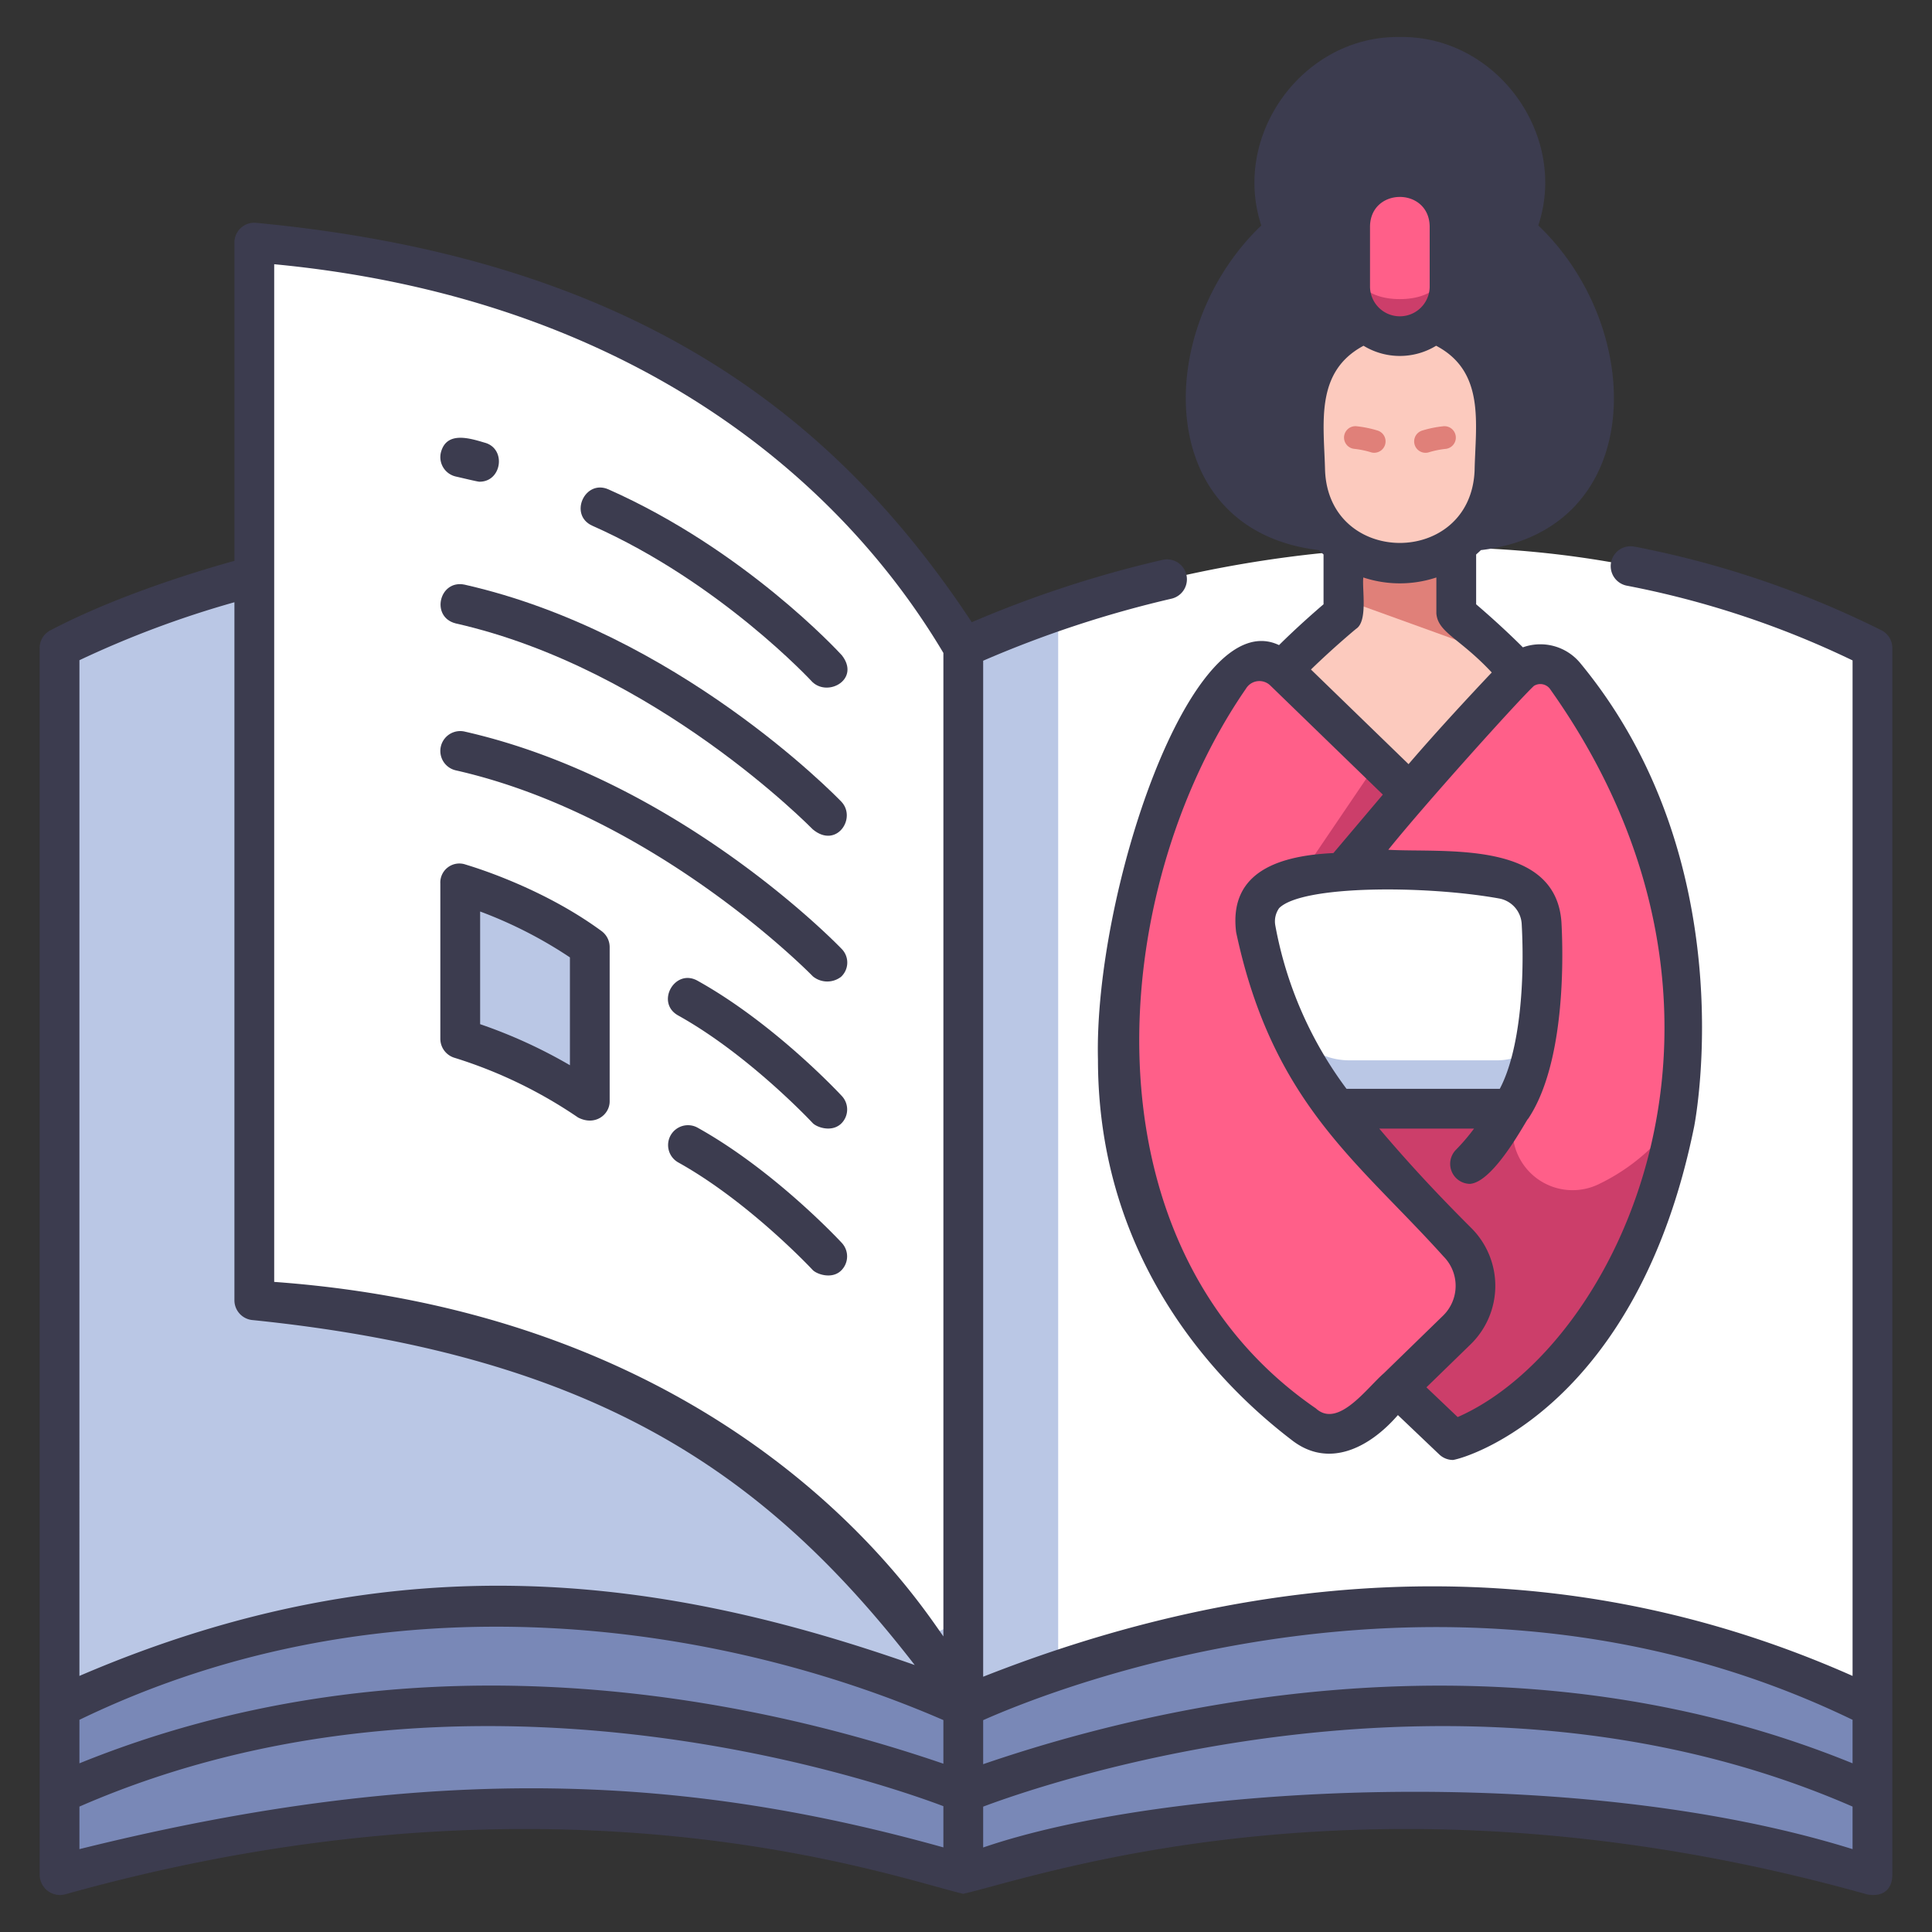 <svg id="icon" height="512" viewBox="0 0 340 340" width="512" xmlns="http://www.w3.org/2000/svg"><rect x="0" y="0" width="340" height="340" fill="#333333" stroke="none"/><path d="m169.522 300.481c6.132-71.921 9.628-139.643 0-186.438 0 0-75.543-38.014-153.33-2.724a9.811 9.811 0 0 0 -5.714 8.949v180.213z" fill="#bac7e5"/><path d="m169.522 300.481c4.806-78.156 9.409-159.968 16.7-193.06 26.728-9.033 81.8-21.394 137.584 3.9a9.812 9.812 0 0 1 5.715 8.95v180.21z" fill="#fff"/><path d="m186.223 107.422a147.159 147.159 0 0 0 -16.7 6.621v186.438h16.7z" fill="#bac7e5"/><path d="m160.691 296.672c-22.8-8.929-86.357-28.133-150.213 3.809v29.533c72.871-20.689 129.92-8.668 150.624-2.724a30.692 30.692 0 0 0 16.858.026c20.877-5.935 78.585-18.021 151.562 2.7v-29.535c-63.934-31.981-128.178-12.691-151.154-3.781a24.327 24.327 0 0 1 -17.677-.028z" fill="#7988b7"/><path d="m158.4 285.178c-15.579-18.268-48.416-47.346-104.038-55.229a11.12 11.12 0 0 1 -9.608-10.986v-167.177a8.262 8.262 0 0 1 9.206-8.214c86 10.117 115.561 70.471 115.561 70.471v167.013a6.321 6.321 0 0 1 -11.121 4.122z" fill="#fff"/><path d="m80.992 182.8a83.521 83.521 0 0 1 22.8 11.031v-27.152a81.236 81.236 0 0 0 -22.8-11.162z" fill="#bac7e5"/><path d="m256.276 107.966v-14h-19.855v14s-10.1 8.337-15.031 14.905l24.959 20.4 24.958-20.4c-4.926-6.571-15.031-14.905-15.031-14.905z" fill="#fccabe"/><path d="m275.423 119.4a5.638 5.638 0 0 0 -7.786-.89s-11.932 12.377-19.5 21.551l-22.089-21.42a6.331 6.331 0 0 0 -9.678 1.041c-6.984 10.464-19.652 34.02-19.652 67.218 0 35.692 22.367 56.3 32.717 64.194 2.655 2.025 6.564 2.792 10.952-1.025l5.591-5.439 9.723 9.256s30.038-8.97 39.008-55.873c.004.001 8.646-44.767-19.286-78.613z" fill="#ff5f89"/><path d="m256.276 112.627v-18.666h-19.855v11.491z" fill="#e08079"/><circle cx="246.349" cy="32.058" fill="#3c3c4f" r="22.045"/><path d="m280.521 69.557c-1.238-12.957-7.329-34.551-34.172-34.551s-32.934 21.594-34.173 34.551a21.375 21.375 0 0 0 15.2 22.638 58.527 58.527 0 0 0 18.972 1.766 58.522 58.522 0 0 0 18.972-1.761 21.375 21.375 0 0 0 15.201-22.643z" fill="#3c3c4f"/><path d="m246.349 99.171a16.661 16.661 0 0 1 -16.656-16.243l-.248-9.87a16.909 16.909 0 0 1 16.9-17.334 16.909 16.909 0 0 1 16.9 17.334l-.248 9.87a16.662 16.662 0 0 1 -16.648 16.243z" fill="#fccabe"/><path d="m237.6 46.7v-6.87a8.749 8.749 0 0 1 8.749-8.749 8.749 8.749 0 0 1 8.748 8.749v6.87s0 9.023-8.748 9.023-8.749-9.023-8.749-9.023z" fill="#ff5f89"/><path d="m255.705 253.887s30.038-8.97 39.008-55.873c0 0 .069-.362.174-1.033a35.392 35.392 0 0 1 -13.6 11.445 10.559 10.559 0 0 1 -14.83-11.906q.452-1.97 1.018-4.164l-32.185 2.755 18.517 20.037a13.285 13.285 0 0 1 2.571 14.092 47.214 47.214 0 0 1 -10.4 15.391z" fill="#cc3e6a"/><path d="m248.141 140.062-5.881-5.702-15.413 22.729h6.539z" fill="#cc3e6a"/><path d="m227.206 154.665c8.206-1.39 22.494-2.859 37.393.038a8.341 8.341 0 0 1 6.693 7.745 91.005 91.005 0 0 1 -1.292 21.907s-2.8 6.366-20.477 6.366-22.964-9.707-22.964-9.707a71.3 71.3 0 0 1 -5.576-17.567 7.6 7.6 0 0 1 6.223-8.782z" fill="#fff"/><path d="m246.349 59.165a8.749 8.749 0 0 0 8.748-8.749v-3.716s-.767 5.938-8.748 5.938-8.749-5.938-8.749-5.938v3.715a8.749 8.749 0 0 0 8.749 8.75z" fill="#cc3e6a"/><path d="m235.29 195.111h27.742a4.89 4.89 0 0 0 4.443-2.755 36.226 36.226 0 0 0 2.515-8 10.758 10.758 0 0 1 -6.732 2.247h-25.764c-4.648 0-8.271-2.559-10.934-5.587a63.417 63.417 0 0 0 8.73 14.095z" fill="#bac7e5"/><path d="m241.834 79.683a1.976 1.976 0 0 1 -.607-.1 15.951 15.951 0 0 0 -2.9-.592 2 2 0 0 1 .354-3.984 19.618 19.618 0 0 1 3.762.765 2 2 0 0 1 -.606 3.906z" fill="#e08079"/><path d="m250.863 79.683a2 2 0 0 1 -.6-3.906 19.618 19.618 0 0 1 3.762-.765 2 2 0 0 1 .351 3.988 15.774 15.774 0 0 0 -2.906.592 1.971 1.971 0 0 1 -.607.091z" fill="#e08079"/><g fill="#3c3c4f"><path d="m105.871 163.86c-10.742-7.9-23.394-11.538-23.921-11.709a3.352 3.352 0 0 0 -4.458 3.366v27.283a3.5 3.5 0 0 0 2.5 3.356 81.4 81.4 0 0 1 21.738 10.505c3.006 1.558 5.561-.513 5.561-2.829v-27.153a3.5 3.5 0 0 0 -1.42-2.819zm-5.575 23.6a87.86 87.86 0 0 0 -15.8-7.221v-19.829a76.582 76.582 0 0 1 15.8 8.075z"/><path d="m80.219 83.861c1.088.246 3.838.911 4.134.911 3.991.049 4.814-5.888.889-6.885-2.733-.818-6.721-2.015-7.663 1.788a3.5 3.5 0 0 0 2.64 4.186z"/><path d="m104.236 92.519c22.528 9.994 38.595 27.354 38.754 27.528 2.85 2.641 8.423-.564 5.164-4.726-.689-.754-17.169-18.594-41.079-29.2-4.175-1.831-7.025 4.517-2.839 6.398z"/><path d="m80.219 109.716c35.23 7.981 62.544 35.987 62.833 36.251 4.13 3.436 7.735-1.942 5.04-4.857-1.166-1.212-29.009-29.767-66.326-38.221-4.484-.936-6.034 5.724-1.547 6.827z"/><path d="m80.219 135.571c35.23 7.981 62.561 35.969 62.833 36.251a3.99 3.99 0 0 0 4.948.09 3.419 3.419 0 0 0 .092-4.947c-1.166-1.212-29.009-29.767-66.326-38.221a3.5 3.5 0 1 0 -1.547 6.827z"/><path d="m122.73 172.578c-4-2.2-7.4 3.87-3.4 6.118 12.46 6.929 23.568 18.813 23.678 18.932.69.743 3.26 1.675 4.946.184a3.469 3.469 0 0 0 .186-4.944c-.484-.52-11.956-12.809-25.41-20.29z"/><path d="m147.952 223.667a3.487 3.487 0 0 0 .186-4.944c-.482-.52-11.954-12.809-25.409-20.29a3.5 3.5 0 0 0 -3.4 6.118c12.46 6.928 23.568 18.813 23.678 18.932.693.743 3.308 1.676 4.945.184z"/><path d="m331.106 110.921a168.674 168.674 0 0 0 -43.49-14.728 3.5 3.5 0 1 0 -1.31 6.879 161.834 161.834 0 0 1 39.716 13.15v178.713c-56.72-25.19-111-16.435-153 .141v-178.8a193.225 193.225 0 0 1 33.154-10.92 3.5 3.5 0 0 0 -1.608-6.823 198.024 198.024 0 0 0 -33.552 10.967c-24.384-36.934-60.052-64.062-126.009-70.291a3.486 3.486 0 0 0 -3.753 3.491v56c-5.922 1.636-20.582 6.014-32.444 12.261a3.473 3.473 0 0 0 -1.832 3.078v215.851a3.585 3.585 0 0 0 4.456 3.49c86.527-24.219 145.254-3.147 158.065-.1 12.951-2.916 72.478-24.2 159.067.1 2.867.532 4.456-.931 4.456-3.47v-215.867a3.491 3.491 0 0 0 -1.916-3.122zm-317.128 5.264a174.619 174.619 0 0 1 27.276-10.2v122.84a3.5 3.5 0 0 0 3.249 3.491c61.3 6.276 90.942 27.763 116.473 60.7-43.463-15.262-90.383-22.419-147 1.919zm152.044 208.926c-44.022-12.282-88.592-15.479-152.044.306v-7.486c67.98-29.652 141.1-4.208 152.044-.072zm0-14.728c-40.945-14.008-97.511-22.174-152.044-.067v-7.656c54.679-26.459 113.444-16.716 152.044.047zm0-22.4c-4.548-6.351-36.4-56.488-117.768-62.39v-179.093c59.8 5.692 98.087 35.323 117.768 68.407zm160 37.433c-49.289-15.351-120.8-11.326-153-.288v-7.188c10.3-3.885 84.571-29.854 153-.009zm0-15.1c-54.437-22.179-112.194-13.839-153 .153v-7.749c12.5-5.553 83.087-33.867 153-.06z"/><path d="m227.316 253.421c6.429 5.035 13.6 1.48 18.692-4.39l7.284 6.934a3.5 3.5 0 0 0 2.414.965c2.757-.422 32.493-9.572 42.444-58.709.365-1.894 8.625-46.787-20.027-81.5a9.1 9.1 0 0 0 -10.123-2.8c-3.224-3.223-6.485-6.088-8.224-7.575v-8.767c.283-.251.567-.5.835-.768 29.208-3.462 29.305-38.811 10.105-57.138 5.31-16.033-7.452-33.437-24.368-33.159-16.926-.278-29.664 17.134-24.381 33.171-19.178 18.315-19.087 53.67 10.118 57.124.269.268.553.518.836.77v8.762c-1.668 1.427-4.74 4.124-7.835 7.188-15.616-7.424-32.565 44.015-31.865 72.914.001 35.643 21.362 57.262 34.095 66.978zm45.407-132.249c40.583 57.049 12.062 115.793-16.195 128.209l-5.5-5.235 7.827-7.615a14.368 14.368 0 0 0 .109-20.381c-6.11-6.092-11.11-11.484-16.239-17.539h16.683a35.612 35.612 0 0 1 -3.208 3.756 3.524 3.524 0 0 0 2.475 5.975c4.357-.305 10.221-11.819 10.246-11.441 6.66-9.94 6.176-29 5.865-34.635-1.032-14.52-20.712-12.156-30.472-12.719 6.289-7.832 22.756-26.148 25.623-28.835a2.126 2.126 0 0 1 2.786.46zm-8.8 36.965a4.834 4.834 0 0 1 3.872 4.514c.539 9.763-.236 22.106-3.856 28.96h-26.977a68.637 68.637 0 0 1 -12.533-28.772 4.012 4.012 0 0 1 .683-3.028c4.104-4.081 25.943-4.011 38.813-1.674zm-30.734-75.3c-.178-8.169-1.893-17.365 6.772-21.991a12.26 12.26 0 0 0 12.775 0c8.714 4.582 6.926 13.83 6.768 21.994-.724 16.942-25.588 16.942-26.313 0zm18.411-43.007v10.586a5.249 5.249 0 1 1 -10.5 0v-10.586c.123-6.894 10.374-6.899 10.5 0zm25.44 30.061a17.888 17.888 0 0 1 -11.41 18.509c1.264-3.383.911-11.6 1.122-15.254a20.278 20.278 0 0 0 -9.284-17.624c1.824-3.134.937-11.457 1.129-14.986 13.268 5.014 17.395 18.426 18.44 29.355zm-49.24-37.833c1.215-26.795 40.587-23.058 36.77 3.464a35.009 35.009 0 0 0 -8.4-2.981c-4.36-6.495-15.283-6.493-19.642 0a34.95 34.95 0 0 0 -8.394 2.977 18.632 18.632 0 0 1 -.334-3.46zm-12.139 37.833c1.046-10.95 5.184-24.337 18.439-29.348.195 3.577-.7 11.814 1.135 14.991a20.561 20.561 0 0 0 -9.29 17.612c.215 3.687-.144 11.828 1.122 15.254a17.885 17.885 0 0 1 -11.406-18.509zm22.987 40.775c2.112-1.352 1.025-7.007 1.273-9.042a20.447 20.447 0 0 0 12.855 0v6.343c.3 3.389 4.085 4.31 9.749 10.378-3.395 3.587-9.5 10.131-14.644 16.133l-17.175-16.654c4.023-3.913 7.894-7.124 7.942-7.158zm-19.363 10.5a2.76 2.76 0 0 1 4.33-.471l19.742 19.144-8.7 10.287c-9.075.431-18.482 3.019-17.116 13.933 6.42 30.18 21.535 40.4 36.485 57.045a7.335 7.335 0 0 1 -.047 10.407l-10.434 10.151c-3.018 2.609-8.065 9.78-11.979 6.19-41.72-28.683-36.852-91.128-12.281-126.683z"/></g></svg>